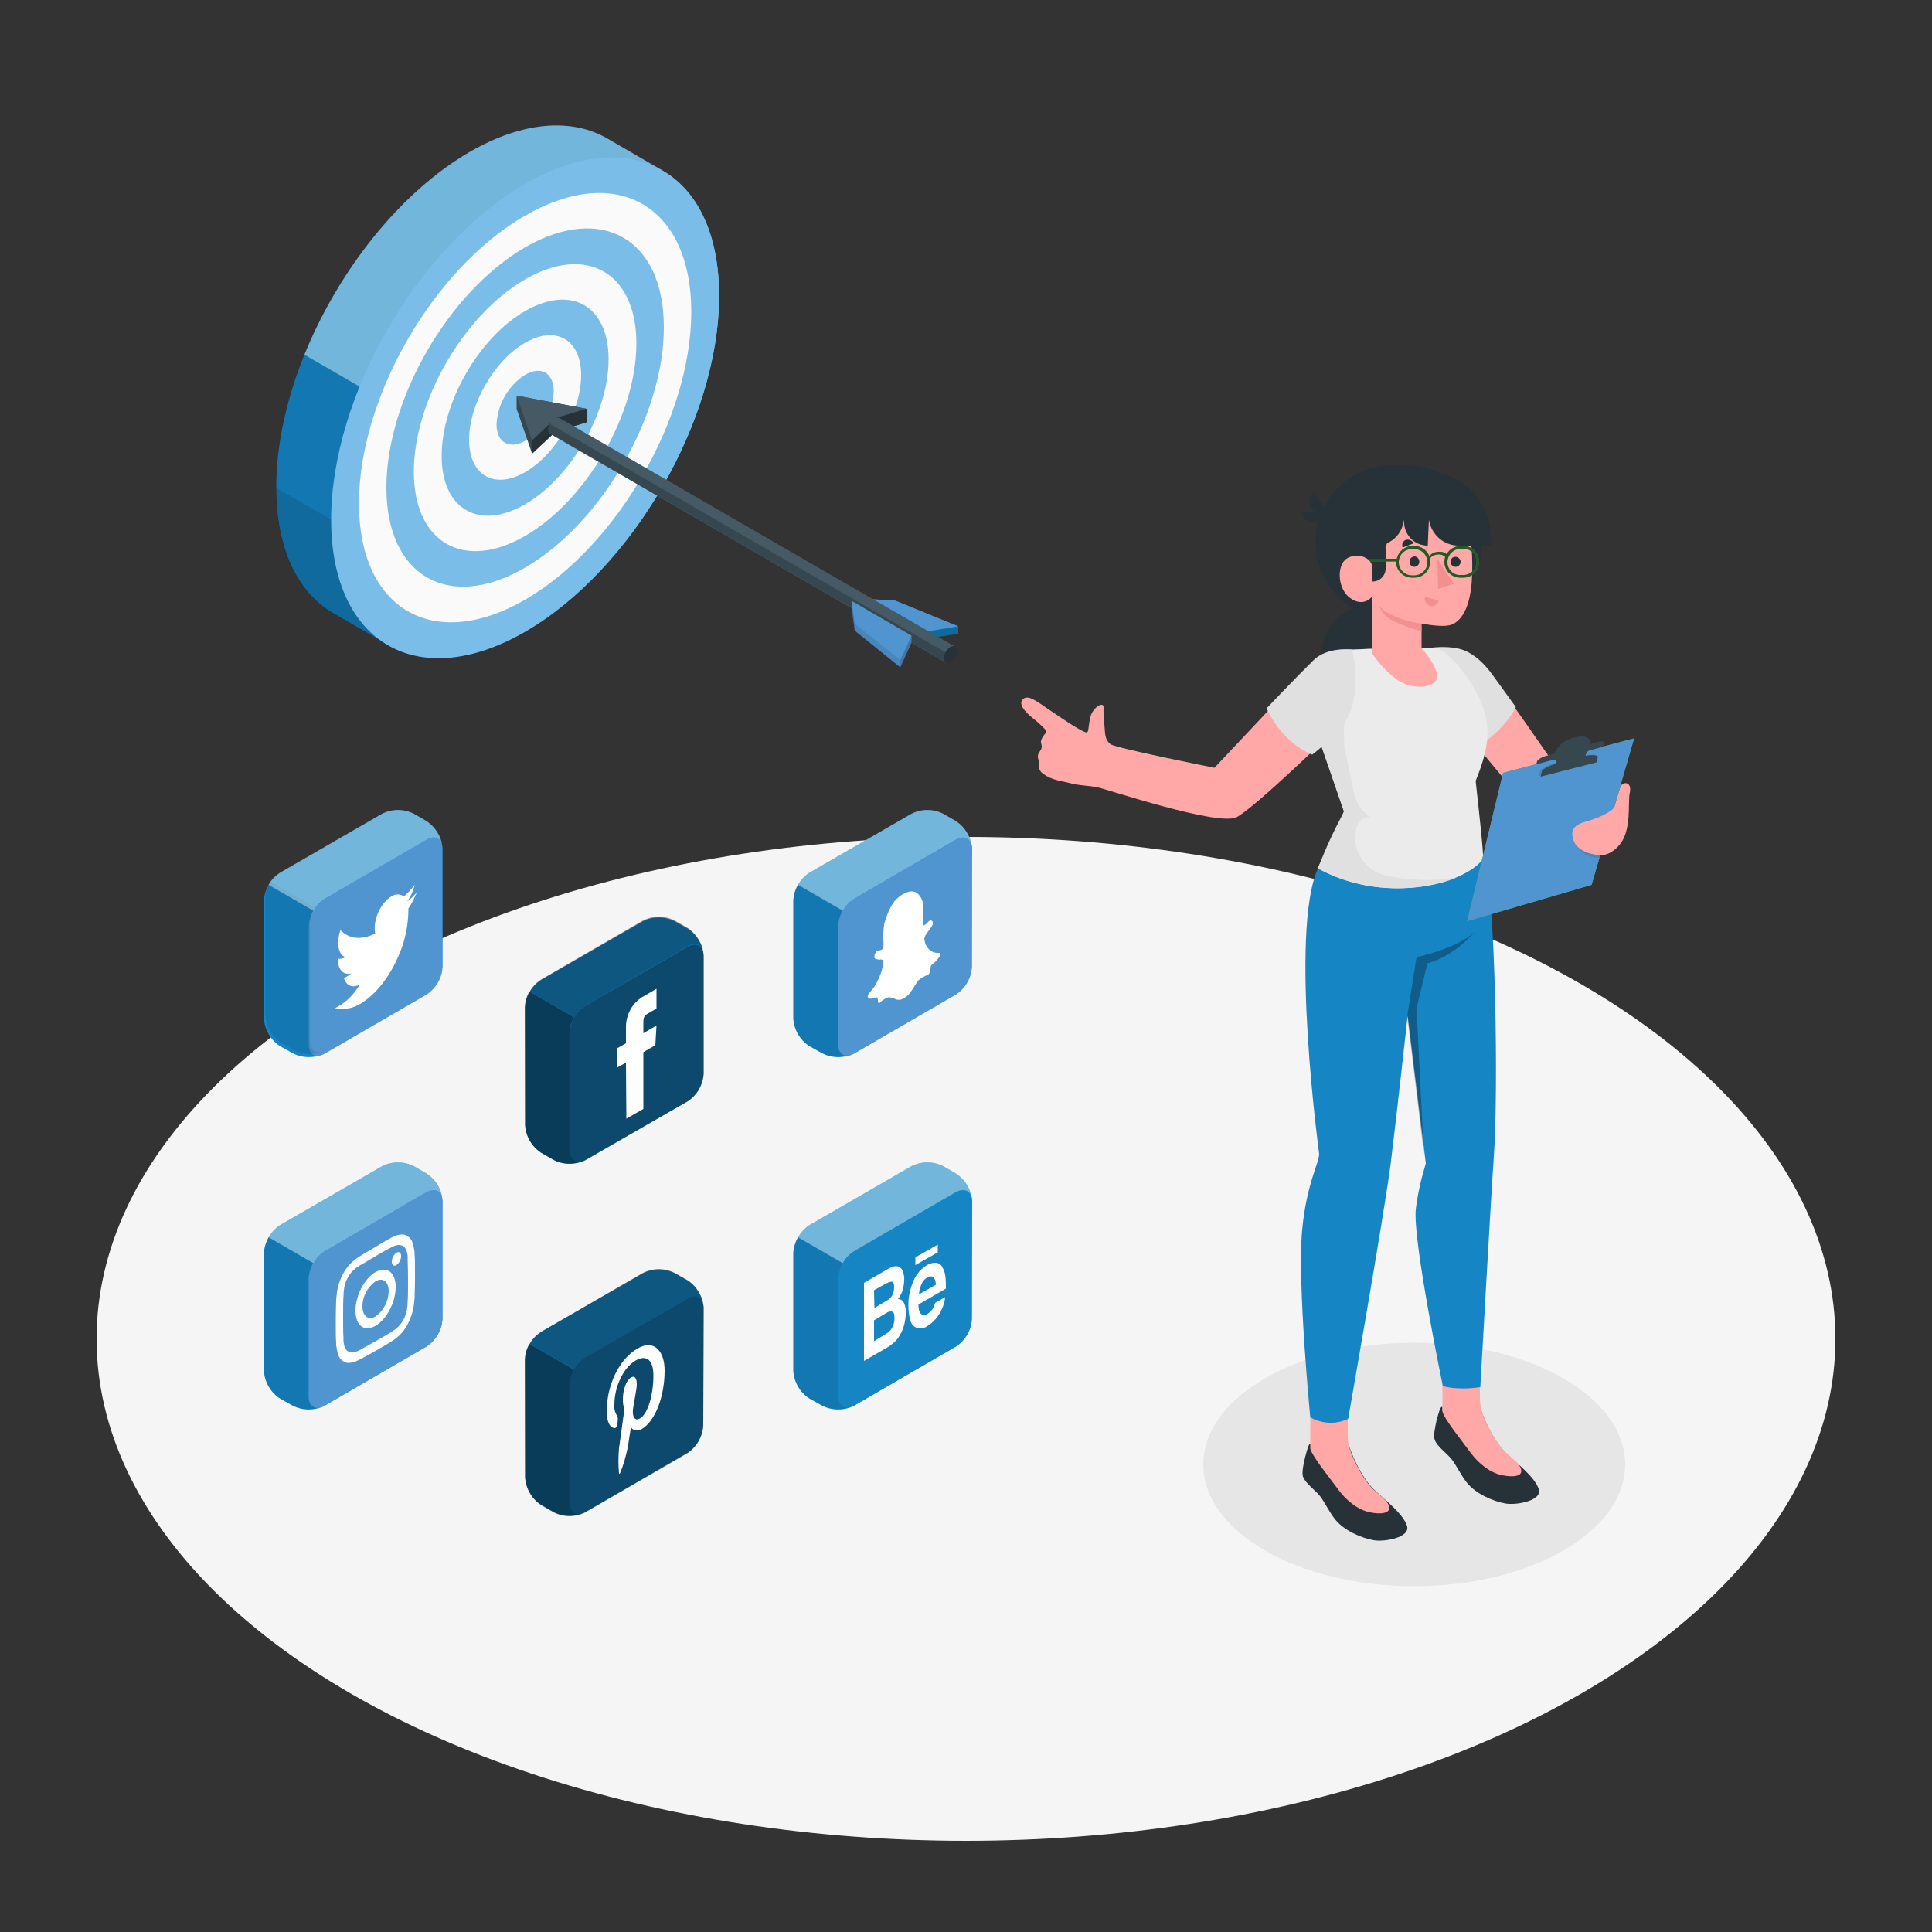 <?xml version="1.0" encoding="utf-8"?>
<!-- Generator: Adobe Illustrator 26.0.1, SVG Export Plug-In . SVG Version: 6.00 Build 0)  -->
<svg version="1.1" id="Layer_1" xmlns="http://www.w3.org/2000/svg" xmlns:xlink="http://www.w3.org/1999/xlink" x="0px" y="0px"
	 viewBox="0 0 500 500" style="enable-background:new 0 0 500 500;" xml:space="preserve">
<rect x="0" y="0" width="500" height="500" fill="#333333" stroke="none"/>
<style type="text/css">
	.st0{fill:#F5F5F5;}
	.st1{fill:#E6E6E6;}
	.st2{fill:#1585C4;}
	.st3{opacity:0.2;enable-background:new    ;}
	.st4{opacity:0.1;enable-background:new    ;}
	.st5{opacity:0.4;fill:#FFFFFF;enable-background:new    ;}
	.st6{fill:#7ABDE8;}
	.st7{fill:#FAFAFA;}
	.st8{fill:#5095D0;}
	.st9{fill:#37474F;}
	.st10{fill:#455A64;}
	.st11{fill:#263238;}
	.st12{fill:#FFFFFF;}
	.st13{fill-rule:evenodd;clip-rule:evenodd;fill:#FFFFFF;}
	.st14{opacity:0.55;enable-background:new    ;}
	.st15{opacity:0.45;enable-background:new    ;}
	.st16{opacity:0.35;enable-background:new    ;}
	.st17{fill:#FFA8A7;}
	.st18{fill:#E0E0E0;}
	.st19{opacity:0.3;enable-background:new    ;}
	.st20{fill:#EBEBEB;}
	.st21{fill:#F28F8F;}
	.st22{fill:#45B34A;}
	.st23{opacity:0.1;}
	.st24{opacity:0.5;enable-background:new    ;}
</style>
<g id="freepik--Floor--inject-4">
	<ellipse id="freepik--floor--inject-4" class="st0" cx="250" cy="346.5" rx="225" ry="129.9"/>
</g>
<g id="freepik--Shadow--inject-4">
	<ellipse id="freepik--shadow--inject-4" class="st1" cx="366" cy="379" rx="54.6" ry="31.5"/>
</g>
<g id="freepik--Target--inject-4">
	<path class="st2" d="M157.1,35.8c-9.1-5.2-21.6-4.5-35.5,3.5c-27.7,16-50.2,54.9-50.1,86.9c0,16.1,5.7,27.3,14.8,32.5
		c2.4,1.4,11.8,6.8,14.2,8.2c9.1,5.2,21.6,4.5,35.5-3.5c27.7-16,50.1-54.9,50.1-86.9c0-16-5.6-27.2-14.7-32.4"/>
	<path class="st3" d="M71.4,126.2L71.4,126.2c0,16.1,5.7,27.3,14.8,32.5c2.4,1.4,11.8,6.8,14.2,8.2c9.1,5.2,21.6,4.5,35.4-3.5
		L71.4,126.2z"/>
	<path class="st4" d="M78.7,91.8c-4.6,11.5-7.3,23.3-7.3,34.4l64.5,37.2l0,0c9.6-5.5,18.5-13.8,26.1-23.5L78.7,91.8z"/>
	<path class="st5" d="M162,139.9c14.4-18.5,24.1-42.4,24.1-63.4c0-16-5.6-27.2-14.7-32.4l-14.3-8.3c-9.1-5.2-21.6-4.5-35.5,3.5
		c-18.1,10.5-34,30.8-42.8,52.5L162,139.9z"/>
	<path class="st6" d="M135.9,47.6c-27.7,16-50.2,54.9-50.2,86.9s22.5,45,50.2,29s50.2-54.9,50.2-86.9S163.6,31.6,135.9,47.6z"/>
	<path class="st7" d="M135.9,55.8c-23.8,13.7-43,47.1-43,74.5s19.3,38.6,43,24.9s43-47.1,43-74.5S159.7,42.1,135.9,55.8z"/>
	<path class="st6" d="M135.9,64c-19.8,11.5-35.9,39.3-35.9,62.2s16.1,32.2,35.9,20.7s35.9-39.3,35.9-62.2S155.7,52.6,135.9,64z"/>
	<path class="st7" d="M135.9,72.3c-15.9,9.2-28.8,31.5-28.8,49.8s12.9,25.8,28.8,16.6s28.8-31.5,28.8-49.8S151.8,63.1,135.9,72.3z"
		/>
	<path class="st6" d="M135.9,80.5c-12,6.9-21.6,23.7-21.6,37.5s9.7,19.4,21.6,12.5s21.6-23.7,21.6-37.5S147.9,73.6,135.9,80.5z"/>
	<path class="st7" d="M135.9,88.7c-8,4.6-14.5,15.9-14.5,25.1s6.5,13,14.5,8.4s14.5-15.9,14.5-25.1S143.9,84.1,135.9,88.7z"/>
	<path class="st6" d="M135.9,97c-4.4,2.8-7.1,7.6-7.4,12.8c0,4.7,3.3,6.6,7.4,4.3c4.4-2.8,7.1-7.6,7.4-12.8
		C143.3,96.5,140,94.6,135.9,97z"/>
	<polygon class="st2" points="248,162.1 231.6,155.4 221.5,154.9 221.5,156.7 237,165.7 248,164 	"/>
	<polygon class="st8" points="221.5,154.9 231.6,155.4 248,162.1 237,163.9 	"/>
	<polygon class="st3" points="237,165.7 237,163.9 248,162.1 248,164 	"/>
	<polygon class="st4" points="237,163.9 221.5,154.9 221.5,156.7 237,165.7 	"/>
	<polygon class="st9" points="151.8,105.8 133.7,102.4 133.7,105.8 137.7,117.4 143.8,111.7 143.8,111.7 151.8,109.3 	"/>
	<polygon class="st10" points="133.7,102.4 137.7,114 143.8,108.2 143.8,108.2 151.8,105.8 	"/>
	<polygon class="st11" points="137.7,114 137.7,117.4 143.8,111.7 143.8,108.2 	"/>
	<polygon class="st11" points="143.8,108.2 151.8,105.8 151.8,109.3 143.8,111.7 	"/>
	<path class="st10" d="M144.8,108.2c-0.4-0.2-0.9-0.2-1.2,0.1c-1,0.7-1.6,1.7-1.7,2.9c0,0.4,0.1,0.9,0.5,1.1l0,0l102.4,59.2l2.3-4.2
		L144.8,108.2z"/>
	<path class="st9" d="M142.3,109.7c-0.2,0.4-0.4,0.9-0.4,1.4c0,0.4,0.1,0.9,0.5,1.1l0,0l102.4,59.2l1.1-1.9L142.3,109.7z"/>
	<path class="st11" d="M246,167.4c-1,0.6-1.6,1.7-1.7,2.9c0,1.1,0.8,1.5,1.7,1c1-0.7,1.6-1.7,1.7-2.9
		C247.6,167.3,246.9,166.9,246,167.4z"/>
	<polygon class="st8" points="235.9,166.3 235.9,166.3 235.9,164.5 220.4,155.5 220.4,157.4 221.2,163.2 233,172.7 235.9,166.3 	"/>
	<polygon class="st3" points="220.4,155.5 221.2,161.4 221.2,163.2 220.4,157.4 	"/>
	<polygon class="st3" points="235.9,164.5 233,170.8 233,172.7 235.9,166.3 	"/>
	<polygon class="st4" points="221.2,161.4 233,170.8 233,172.7 221.2,163.2 	"/>
</g>
<g id="freepik--social-icons--inject-4">
	<path class="st2" d="M72.4,225.9l26.5-15.3c2.6-1.3,5.6-1.3,8.2,0l3.3,1.9c2.4,1.6,4,4.2,4.1,7.1v30.5c-0.2,2.9-1.7,5.5-4.1,7.1
		L84,272.6c-2.6,1.3-5.6,1.3-8.2,0l-3.4-1.9c-2.4-1.6-3.9-4.2-4.1-7.1V233C68.5,230.1,70,227.5,72.4,225.9z"/>
	<path class="st8" d="M114.5,219.7c0-2.6-1.8-3.7-4.1-2.4L84,232.6c-2.4,1.6-4,4.2-4.1,7.1v30.6c0,2.6,1.8,3.7,4.1,2.4l26.4-15.3
		c2.4-1.6,4-4.2,4.1-7.1L114.5,219.7z"/>
	<path class="st4" d="M68.7,262.8c0.1,2.9,1.7,5.5,4.1,7.1l3.3,1.9c2.3,1.2,5.1,1.3,7.5,0.3c-1.9,0.7-3.4-0.4-3.4-2.7v-30.5
		c0.1-1.4,0.5-2.8,1.2-4.1l-11.5-6.7c-0.7,1.2-1.1,2.6-1.2,4V262.8z"/>
	<path class="st5" d="M114.5,219c-0.3-2.1-2-2.9-4.1-1.7L84,232.6c-1.2,0.8-2.2,1.8-2.9,3.1L69.5,229c0.7-1.3,1.7-2.3,2.9-3.1
		l26.5-15.3c2.6-1.3,5.6-1.3,8.2,0l3.3,1.9C112.6,214,114.1,216.4,114.5,219z"/>
	<path class="st12" d="M103,247.7c1.8-3.9,2.7-8.2,2.7-12.6c0.9-1.3,1.6-2.8,2.2-4.2c-0.7,0.9-1.6,1.7-2.5,2.4
		c0.9-1.3,1.6-2.8,1.9-4.3c-0.8,1.1-1.7,2.1-2.8,3c-0.9-0.7-2.2-0.7-3.2,0c-2.8,1.6-4.9,6.3-4.2,9.6c-3.6,1.8-6.8,1.4-9-0.9
		c-1.1,3.3-0.6,6.4,1.3,7c-0.6,0.4-1.3,0.5-2,0.4c0,2.7,1.4,4.4,3.5,3.8c-0.5,0.5-1.2,0.9-1.9,1.2c0.6,2,2.2,2.7,4.1,1.7
		c-1.5,2.6-3.7,4.8-6.4,6.1c2.3,0.5,4.7,0.1,6.7-1.2C97.6,257.1,100.9,252.5,103,247.7"/>
	<path class="st2" d="M209.4,225.9l26.5-15.3c2.6-1.3,5.6-1.3,8.2,0l3.3,1.9c2.4,1.6,4,4.2,4.1,7.1v30.5c-0.2,2.9-1.7,5.5-4.1,7.1
		L221,272.6c-2.6,1.3-5.6,1.3-8.2,0l-3.4-1.9c-2.4-1.6-3.9-4.2-4.1-7.1V233C205.5,230.1,207,227.5,209.4,225.9z"/>
	<path class="st8" d="M251.6,219.7c0-2.6-1.8-3.7-4.1-2.4L221,232.6c-2.4,1.6-4,4.2-4.1,7.1v30.6c0,2.6,1.8,3.7,4.1,2.4l26.4-15.3
		c2.4-1.6,4-4.2,4.1-7.1L251.6,219.7z"/>
	<path class="st5" d="M251.5,219c-0.3-2.1-2-2.9-4.1-1.7L221,232.6c-1.2,0.8-2.2,1.8-2.9,3.1l-11.6-6.7c0.7-1.3,1.7-2.3,2.9-3.1
		l26.5-15.3c2.6-1.3,5.6-1.3,8.2,0l3.3,1.9C249.7,214,251.1,216.4,251.5,219z"/>
	<path class="st4" d="M205.3,263.6c0.2,2.9,1.7,5.5,4.1,7.1l3.4,1.9c2.3,1.2,5.1,1.3,7.5,0.3c-1.9,0.7-3.4-0.4-3.4-2.7v-30.5
		c0.1-1.4,0.5-2.8,1.2-4.1l-11.6-6.7c-0.7,1.2-1.1,2.6-1.2,4V263.6z"/>
	<path class="st13" d="M243.2,246.6L243.2,246.6L243.2,246.6L243.2,246.6c-0.2,0-0.4,0-0.6,0l0,0c-1,0-1.9-0.5-2.5-1.3
		c-0.4-0.5-0.7-1.1-0.8-1.8l0,0c-0.1-0.3-0.1-0.7,0-1l0,0c0.2-0.5,0.5-0.9,0.8-1.3l0,0c0.4-0.5,0.8-1,1.1-1.6l0,0
		c0.1-0.1,0.1-0.3,0.2-0.4V239c0-0.1,0-0.3,0-0.4l0,0c-0.1-0.2-0.2-0.3-0.4-0.4l0,0c-0.2-0.1-0.5,0.1-0.7,0.3l0,0
		c-0.2,0.2-0.4,0.4-0.6,0.6l0,0c-0.2,0.2-0.4,0.3-0.7,0.4c0-0.1,0-0.2,0-0.2l0,0c0-0.6,0-1.3,0-2l0,0c0-1.1,0-2.1-0.1-3.1l0,0
		c-0.1-1.4-0.8-2.6-1.9-3.3c-0.8-0.3-1.6-0.3-2.4,0.1l0,0c-0.3,0.1-0.6,0.3-0.9,0.4c-1.4,0.8-2.5,2-3.2,3.4
		c-0.7,1.3-1.2,2.7-1.6,4.1l0,0c-0.3,1.3-0.3,2.7-0.3,4l0,0c0,0.9,0.1,1.7,0,2.5c0,0,0,0,0,0.1c-0.2,0.2-0.5,0.3-0.8,0.4l0,0
		c-0.2,0.1-0.4,0.1-0.6,0.1l0,0c-0.3,0.1-0.5,0.3-0.6,0.6l0,0l0,0c-0.2,0.3-0.3,0.6-0.3,1v0.1l0,0c0,0.2,0.1,0.3,0.2,0.4
		c0.1,0.1,0.2,0.1,0.2,0.1l0,0c0.4,0.1,0.9,0.2,1.3,0.1l0,0c0.3,0,0.5,0.2,0.6,0.5c0,0.6,0,1.1-0.2,1.6l0,0c-0.4,1.6-1,3.1-1.9,4.6
		c-0.4,0.7-0.9,1.3-1.4,1.8l0,0c-0.2,0.2-0.4,0.5-0.5,0.8c0,0,0,0.1,0,0.1c-0.1,0.2,0,0.4,0.1,0.6c0.1,0.1,0.1,0.1,0.2,0.1l0,0
		c0.4,0.1,0.9,0.1,1.3-0.1l0,0c0.3-0.1,0.5-0.1,0.8-0.2c0,0,0,0.1,0.1,0.3s0.1,0.7,0.2,1.1c0,0.1,0.1,0.2,0.2,0.1
		c0.1,0,0.2-0.1,0.3-0.2l0,0c0.6-0.6,1.3-1,2.1-1.3l0,0c0.7,0,1.4,0.2,1.9,0.5l0,0c0.5,0.2,1.1,0.2,1.6,0l0,0
		c0.5-0.2,0.9-0.5,1.3-0.8l0,0c0.4-0.3,0.7-0.7,1-1.1l0,0c0.7-1,1.3-2.1,2-3l0,0c0.2-0.2,0.5-0.4,0.8-0.6l0,0
		c0.5-0.3,1.1-0.6,1.7-0.9h0.1c0.1-0.1,0.1-0.2,0.2-0.3c0-0.1,0.1-0.1,0.1-0.2c0-0.1,0-0.1,0-0.1c0,0,0-0.1,0-0.1
		c0.1-0.5,0.2-1,0.3-1.5c0.1-0.2,0.2-0.3,0.4-0.4l0,0c0.5-0.4,0.9-0.9,1.4-1.4l0,0c0.2-0.3,0.4-0.6,0.6-0.9l0,0
		c0.1-0.4,0.1-0.7-0.1-0.8L243.2,246.6z"/>
	<path class="st2" d="M209.4,317.1l26.5-15.3c2.6-1.3,5.6-1.3,8.2,0l3.3,1.9c2.4,1.6,4,4.2,4.1,7.1v30.5c-0.2,2.9-1.7,5.5-4.1,7.1
		L221,363.8c-2.6,1.3-5.6,1.3-8.2,0l-3.4-1.9c-2.4-1.6-3.9-4.2-4.1-7.1v-30.6C205.5,321.4,207,318.7,209.4,317.1z"/>
	<path class="st2" d="M251.6,310.9c0-2.6-1.8-3.7-4.1-2.4L221,323.8c-2.4,1.6-4,4.2-4.1,7.1v30.5c0,2.6,1.8,3.7,4.1,2.4l26.4-15.3
		c2.4-1.6,4-4.2,4.1-7.1L251.6,310.9z"/>
	<path class="st12" d="M231.4,347.4c0.6-0.5,1.1-1.2,1.5-1.9c1-1.7,1.5-3.7,1.5-5.7c0.1-0.9-0.1-1.8-0.5-2.7
		c-0.3-0.6-0.9-0.9-1.5-0.9c0.4-0.5,0.7-1.1,1-1.7c0.4-1.1,0.6-2.2,0.6-3.3c0.1-1-0.2-1.9-0.6-2.7c-0.7-1-1.8-1.1-3.4-0.2l-6.4,3.7
		v20.2l5.9-3.4C230.2,348.4,230.8,347.9,231.4,347.4z M226.2,333.9l2.9-1.6c0.5-0.3,1-0.5,1.6-0.6c0.5,0,0.7,0.5,0.7,1.5
		c0,0.7-0.2,1.5-0.5,2.1c-0.4,0.5-0.8,1-1.4,1.3l-3.2,1.9L226.2,333.9z M226.2,347.1v-5.4l3.2-1.9c0.4-0.3,0.8-0.4,1.3-0.4
		c0.6,0.1,0.8,0.6,0.8,1.7c0,1.1-0.3,2.1-0.9,3c-0.4,0.5-0.8,0.8-1.3,1.1L226.2,347.1z"/>
	<path class="st12" d="M236.6,343.3c1.1,0.7,2.4,0.6,3.4-0.1c1.6-1,2.9-2.5,3.7-4.3c0.5-1,0.8-2.1,0.9-3.2l-2.6,1.5
		c-0.1,0.5-0.3,0.9-0.5,1.3c-0.3,0.6-0.8,1.1-1.4,1.5c-0.4,0.3-0.9,0.4-1.4,0.2c-0.7-0.2-1-1.1-1-2.6l7.1-4.1c0-1,0-1.9-0.1-2.9
		c-0.1-0.9-0.3-1.8-0.8-2.6c-0.3-0.7-0.9-1.1-1.7-1.2c-0.8,0-1.6,0.2-2.3,0.6c-1.6,1-2.8,2.4-3.5,4.1c-0.9,2.1-1.4,4.4-1.3,6.7
		C235.2,341,235.7,342.7,236.6,343.3z M238.5,332.3c0.3-0.7,0.8-1.3,1.5-1.7c0.4-0.3,1-0.4,1.5-0.1c0.5,0.5,0.7,1.3,0.7,2l-4.4,2.5
		C237.9,334.1,238.1,333.2,238.5,332.3z"/>
	<polygon class="st12" points="242.7,322.1 236.9,325.4 236.9,327.4 242.7,324.1 	"/>
	<path class="st5" d="M251.5,310.2c-0.3-2.1-2-2.8-4.1-1.7L221,323.8c-1.2,0.8-2.2,1.8-2.9,3.1l-11.6-6.7c0.7-1.3,1.7-2.3,2.9-3.1
		l26.5-15.3c2.6-1.3,5.6-1.3,8.2,0l3.3,1.9C249.7,305.2,251.1,307.6,251.5,310.2z"/>
	<path class="st4" d="M205.3,354.8c0.2,2.9,1.7,5.5,4.1,7.1l3.4,1.9c2.3,1.2,5.1,1.3,7.5,0.3c-1.9,0.7-3.4-0.4-3.4-2.7v-30.5
		c0.1-1.4,0.5-2.8,1.2-4l-11.6-6.7c-0.7,1.2-1.1,2.6-1.2,4V354.8z"/>
	<path class="st2" d="M182.1,338.5c-0.2-2.9-1.7-5.5-4.1-7.1l-3.4-1.9c-2.6-1.3-5.6-1.3-8.2,0L140,344.7c-2.4,1.6-4,4.2-4.1,7.1
		v30.5c0.2,2.9,1.7,5.5,4.1,7.1l3.3,1.9c2.6,1.3,5.6,1.3,8.2,0l26.4-15.3c2.4-1.6,3.9-4.2,4.1-7.1L182.1,338.5z"/>
	<path class="st14" d="M135.9,382.4c0.2,2.9,1.7,5.5,4.1,7.1l3.3,1.9c2.3,1.2,5.1,1.3,7.5,0.3c-1.9,0.7-3.4-0.4-3.4-2.7v-30.5
		c0.1-1.4,0.5-2.8,1.2-4l-11.6-6.7c-0.7,1.2-1.1,2.6-1.2,4L135.9,382.4z"/>
	<path class="st15" d="M182.1,338.5c0-2.6-1.8-3.7-4.1-2.4l-26.5,15.3c-2.4,1.6-3.9,4.2-4.1,7.1V389c0,2.7,1.8,3.7,4.1,2.4
		l26.4-15.3c2.4-1.6,3.9-4.2,4.1-7.1L182.1,338.5z"/>
	<path class="st16" d="M182.1,337.8c-0.3-2.1-2-2.8-4.1-1.7l-26.4,15.3c-1.2,0.8-2.2,1.8-2.9,3.1l-11.6-6.7c0.7-1.3,1.7-2.3,2.9-3.1
		l26.4-15.3c2.6-1.3,5.6-1.3,8.2,0l3.3,1.9C180.2,332.8,181.7,335.2,182.1,337.8z"/>
	<path class="st12" d="M159.1,369.6c0.2,0,0.5-0.3,0.6-0.8c0.1-0.3,0.2-1.2,0.2-1.5s0-0.6-0.2-0.9c-0.6-0.9-0.8-1.9-0.7-2.9
		c0-4.3,2.1-9.4,5.5-11.4c3-1.7,4.6,0.1,4.6,3.9c0,4.9-1.4,9.9-3.5,11.1c-1.2,0.7-2-0.3-1.8-2.3c0.3-2.4,1-5.1,1-6.6
		c0-1.4-0.5-2.3-1.5-1.7c-1.2,0.7-2.1,3.1-2.1,5.7c0,0.9,0.1,1.7,0.4,2.5c0,0-1.2,8.6-1.4,10.1c-0.2,2.2-0.2,4.4,0,6.5
		c0,0.2,0.2,0.1,0.3-0.1c0.9-2.2,1.5-4.4,2-6.8c0.1-0.8,0.8-5.1,0.8-5.1c0.4,0.9,1.5,1.2,2.7,0.6c3.6-2.1,6-8.5,6-15.2
		c0-5.1-2.8-8.2-7-5.7c-5.3,3-7.9,10.4-7.9,15.3C156.8,367.3,157.6,369.5,159.1,369.6z"/>
	<path class="st2" d="M72.4,317.1l26.5-15.3c2.6-1.3,5.6-1.3,8.2,0l3.3,1.9c2.4,1.6,4,4.2,4.1,7.1v30.5c-0.2,2.9-1.7,5.5-4.1,7.1
		L84,363.8c-2.6,1.3-5.6,1.3-8.2,0l-3.4-1.9c-2.4-1.6-3.9-4.2-4.1-7.1v-30.6C68.5,321.4,70,318.7,72.4,317.1z"/>
	<path class="st4" d="M68.3,354.8c0.2,2.9,1.7,5.5,4.1,7.1l3.3,1.9c2.3,1.2,5.1,1.3,7.5,0.3c-1.9,0.7-3.4-0.4-3.4-2.7v-30.5
		c0.1-1.4,0.5-2.8,1.2-4l-11.5-6.7c-0.7,1.2-1.1,2.6-1.2,4V354.8z"/>
	<path class="st8" d="M114.5,310.9c0-2.6-1.8-3.7-4.1-2.4L84,323.8c-2.4,1.6-4,4.2-4.1,7.1v30.5c0,2.6,1.8,3.7,4.1,2.4l26.4-15.3
		c2.4-1.6,4-4.2,4.1-7.1L114.5,310.9z"/>
	<path class="st5" d="M114.5,310.2c-0.3-2.1-2-2.8-4.1-1.7L84,323.8c-1.2,0.8-2.2,1.8-2.9,3.1l-11.6-6.7c0.7-1.3,1.7-2.3,2.9-3.1
		l26.5-15.3c2.6-1.3,5.6-1.3,8.2,0l3.3,1.9C112.6,305.2,114.1,307.6,114.5,310.2z"/>
	<path class="st12" d="M97.2,325.1c2.7-1.6,3-1.7,4.1-2.3c0.6-0.3,1.2-0.6,1.9-0.6c0.4,0,0.8,0.1,1.2,0.3c0.4,0.3,0.6,0.7,0.8,1.1
		c0.2,0.7,0.4,1.5,0.3,2.3c0,1.4,0.1,1.8,0.1,5.4s0,4-0.1,5.5c0,0.9-0.1,1.8-0.3,2.7c-0.2,0.7-0.4,1.4-0.8,2
		c-0.3,0.6-0.7,1.2-1.2,1.7c-0.6,0.6-1.2,1.1-1.9,1.5c-1.1,0.7-1.4,0.9-4.1,2.4s-3,1.7-4.1,2.3c-0.6,0.3-1.2,0.6-1.9,0.6
		c-0.4,0-0.8-0.1-1.2-0.3c-0.4-0.3-0.6-0.7-0.8-1.1c-0.2-0.7-0.4-1.5-0.3-2.3c-0.1-1.4-0.1-1.8-0.1-5.4s0-4,0.1-5.5
		c0-0.9,0.1-1.8,0.3-2.7c0.2-0.7,0.4-1.4,0.8-2c0.3-0.6,0.7-1.2,1.2-1.7c0.6-0.6,1.2-1.1,1.9-1.5C94.2,326.9,94.5,326.7,97.2,325.1
		 M97.2,322.7c-2.8,1.6-3.1,1.8-4.2,2.5c-1.8,1.1-3.3,2.7-4.3,4.6c-0.5,1-0.9,2-1.2,3.1c-0.3,1.2-0.4,2.4-0.5,3.5
		c0,1.5-0.1,1.9-0.1,5.6s0,4.1,0.1,5.5c0,1,0.2,2,0.5,3c0.2,0.7,0.6,1.3,1.2,1.7c0.5,0.4,1.1,0.6,1.8,0.5c0.9-0.1,1.7-0.4,2.5-0.8
		c1.1-0.6,1.4-0.7,4.2-2.3s3.1-1.8,4.2-2.5c1.8-1.1,3.3-2.7,4.2-4.6c0.5-1,0.9-2,1.2-3.1c0.3-1.2,0.4-2.4,0.5-3.6
		c0-1.5,0.1-1.9,0.1-5.6s0-4.1-0.1-5.5c0-1-0.2-2-0.5-3c-0.2-0.7-0.6-1.3-1.2-1.7c-0.5-0.4-1.1-0.6-1.8-0.5
		c-0.9,0.1-1.7,0.3-2.5,0.8C100.3,320.9,99.9,321,97.2,322.7"/>
	<path class="st12" d="M97.2,329.2c-2.9,1.7-5.2,6.1-5.2,10s2.3,5.6,5.2,3.9s5.2-6.1,5.2-10S100.1,327.6,97.2,329.2 M97.2,340.7
		c-1.9,1.1-3.4-0.1-3.4-2.6c0-2.6,1.3-5,3.4-6.5c1.9-1.1,3.4,0.1,3.4,2.6C100.5,336.8,99.3,339.2,97.2,340.7"/>
	<path class="st12" d="M103.8,325.1c0,0.9-0.5,1.8-1.2,2.3c-0.7,0.4-1.2,0-1.2-0.9c0-0.9,0.5-1.8,1.2-2.3
		C103.3,323.8,103.8,324.2,103.8,325.1"/>
	<path class="st2" d="M182.1,247.4c-0.2-2.9-1.7-5.5-4.1-7.1l-3.4-1.9c-2.6-1.3-5.6-1.3-8.2,0L140,253.6c-2.4,1.6-4,4.2-4.1,7.1
		v30.5c0.2,2.9,1.7,5.5,4.1,7.1l3.3,1.9c2.6,1.3,5.6,1.3,8.2,0L178,285c2.4-1.6,3.9-4.2,4.1-7.1L182.1,247.4z"/>
	<path class="st14" d="M135.9,291.2c0.2,2.9,1.7,5.5,4.1,7.1l3.3,1.9c2.3,1.2,5.1,1.3,7.5,0.3c-1.9,0.7-3.4-0.4-3.4-2.7v-30.5
		c0-1.4,0.5-2.8,1.2-4l-11.6-6.7c-0.7,1.2-1.1,2.6-1.2,4L135.9,291.2z"/>
	<path class="st15" d="M182.1,247.4c0-2.6-1.8-3.7-4.1-2.4l-26.5,15.3c-2.4,1.6-3.9,4.2-4.1,7.1v30.5c0,2.6,1.8,3.7,4.1,2.4L178,285
		c2.4-1.6,3.9-4.2,4.1-7.1L182.1,247.4z"/>
	<path class="st12" d="M162.1,289.5l4.4-2.5v-14.7l3.1-1.8l0.3-5.1l-3.4,2v-2.8c0-1.2,0.2-1.7,1-2.2l2.4-1.4v-5.1l-3.1,1.8
		c-3.1,1.6-4.9,4.9-4.8,8.4v3.9l-2.3,1.3v5l2.3-1.3L162.1,289.5z"/>
	<path class="st16" d="M182.1,246.6c-0.3-2.1-2-2.9-4.1-1.7l-26.4,15.3c-1.2,0.8-2.2,1.8-2.9,3.1l-11.6-6.7c0.7-1.3,1.7-2.3,2.9-3.1
		l26.4-15.3c2.6-1.3,5.6-1.3,8.2,0l3.3,1.9C180.2,241.7,181.7,244,182.1,246.6z"/>
</g>
<g id="freepik--Character--inject-4">
	<path class="st17" d="M371.6,167.6c6.4,0.3,9.4,1.3,12.8,5.2s20,28.1,20,28.1s-3,8.3-9.4,7.6l-12.7-15.3L371.6,167.6z"/>
	<path class="st18" d="M370.7,167.6c0,0,4.6-0.6,7.9,0.6s5.8,3.9,7.7,6.5s6,8.3,6,8.3s-3,6.4-11.4,11.2L370.7,167.6z"/>
	<g id="freepik--character--inject-4">
		<path class="st11" d="M363.1,160.6h-2.2c-11.3,0-20.4-9.1-20.4-20.4l0,0c0-10.9,8.8-19.8,19.8-19.8h3.5c10.9,0,19.8,8.8,19.8,19.8
			l0,0C383.5,151.5,374.4,160.6,363.1,160.6z"/>
		<path class="st11" d="M341.9,182.9L341.9,182.9c7.3,0,13.2-5.9,13.2-13.2v-13.2l0,0c-7.3,0-13.2,5.9-13.2,13.2V182.9z"/>
		<path class="st11" d="M348.9,375v-1.4c0.5,1.6,3.1,8.6,6.9,12.1c3,2.8,7.2,6,8.3,9.1s-5.8,4.3-8.6,3.8c-3.3-0.6-7.6-2.5-9.9-5.3
			c-1.6-2-2.7-4.4-3.9-6s-3.9-3.4-4.5-5.2c-0.3-1,0.1-3.2,0.6-5.1s0.9-3.6,1.5-3.4c0,0.2,0,1,0,1c1.4,1.1,3.1,1.7,4.8,1.6
			C345.4,376.4,348.9,376.1,348.9,375z"/>
		<path class="st17" d="M358.5,388.2c-0.9-0.9-1.9-1.7-2.8-2.5c-2.7-2.4-4.7-6.6-5.9-9.4c-0.7-1.6-1-3.3-1-5.1v-5.5h-9.7v9l0,0v0.2
			h0c0.5,2,4.9,7.4,7.4,10.8c1.7,2.3,4.9,5.3,8.7,5.8C359,392.1,360.9,390.9,358.5,388.2z"/>
		<path class="st11" d="M383,365.5v-1.4c0.5,1.6,3.1,8.6,6.9,12.1c3,2.8,7.2,6,8.3,9.1s-5.8,4.3-8.6,3.8c-3.3-0.6-7.6-2.5-9.9-5.3
			c-1.6-2-2.7-4.4-3.9-6s-3.9-3.4-4.5-5.2c-0.4-1,0.1-3.2,0.5-5.1c0.5-1.7,0.9-3.6,1.5-3.4v1c1.4,1.1,3.1,1.7,4.8,1.6
			C379.6,366.8,383,366.5,383,365.5z"/>
		<path class="st17" d="M392.7,378.6c-0.9-0.9-1.9-1.7-2.8-2.5c-2.7-2.5-4.7-6.6-5.9-9.4c-0.7-1.6-1-3.3-1-5.1v-5.5h-9.7v9l0,0v0.2
			h0c0.5,2,4.9,7.4,7.4,10.8c1.7,2.3,4.9,5.3,8.7,5.8C393.2,382.5,395,381.4,392.7,378.6z"/>
		<path class="st2" d="M341.1,224.7c-7.5,16.4,0.3,74,0.3,74c-0.2,2.7-3.3,7.9-4.4,19.6c-1.3,13.8,2.1,48.5,2.1,48.5
			c3,1.7,6.6,1.9,9.8,0.4c0,0,9.2-52.2,11-66c1.5-12,4.4-38.4,4.4-38.4l4.7,38.3c-1.2,3.9-2.1,7.8-2.6,11.9c-0.8,8.1,7,45.7,7,45.7
			s3.3,1.2,9.7,0.3c0,0,2.8-49.9,3.5-59.7c1.2-16.4,0.5-67.4-2.5-77L341.1,224.7z"/>
		<path class="st19" d="M364.2,262.9l2.4-15.2c0,0,10.3-2.1,15-6.5c0,0-4.9,6.1-12.2,8.1l-2.8,11.7l1.9,37.7L364.2,262.9z"/>
		<path class="st20" d="M354.3,167.9L354.3,167.9c-2.9,0.2-3.8,0.1-5.9,0.3c-4.1,0.4-5.1,6.5-6.8,10c-1.8,3.9-1.9,8.4-0.5,12.4
			l6.7,19.4c0,0-3.1,7.6-6.8,14.7c16.8,9.4,37.8,4.4,42.8-2.4c0.2-1.4-1.1-12.8-1.9-20.2c3-7.4,3.7-12.1,2.5-17
			c-2.3-9.1-10.6-17.5-13-17.5L354.3,167.9z"/>
		<path class="st11" d="M340.1,127.4l2.9,4.7c-1.2,0.8-2.9,0.5-3.7-0.7c0,0,0-0.1-0.1-0.1C338.4,130,338.8,128.3,340.1,127.4z"/>
		<path class="st11" d="M336.9,132.7l5.5-0.8c0.3,1.5-0.7,2.9-2.1,3.1c0,0-0.1,0-0.1,0C338.5,135.3,337.1,134.3,336.9,132.7z"/>
		<path class="st17" d="M376.2,129.2c2.3,1.3,5.1,7.1,4.8,19c-0.2,10.1-3.5,12.7-5.2,13.4s-4.8,0.3-7.9-0.2v6.3c0,0,4.3,4.8,4,7.6
			s-6.2,3.4-10.2,0.7c-2.6-1.9-4.8-4.2-6.6-6.9v-14.7c0,0-2.1,2.8-5.5,0.5S346,147,348,145s6.4-1.4,7.1,1.4c0,0,5.1-3.8,5.1-13.1
			C360.2,129.3,370.8,128.9,376.2,129.2z"/>
		<path class="st11" d="M367.3,145.3c0.1,0.7-0.5,1.3-1.2,1.4c0,0,0,0,0,0c-0.7,0-1.3-0.5-1.3-1.3c-0.1-0.7,0.5-1.3,1.2-1.4
			c0,0,0,0,0.1,0C366.7,144,367.3,144.6,367.3,145.3z"/>
		<path class="st21" d="M368.8,154.4l3.5,1.1c-0.3,1-1.2,1.5-2.2,1.3c0,0,0,0-0.1,0C369.1,156.4,368.5,155.4,368.8,154.4z"/>
		<path class="st11" d="M365.9,140.6l-2.9,1.1c-0.3-0.8,0-1.6,0.8-2c0,0,0,0,0.1,0C364.6,139.5,365.5,139.9,365.9,140.6z"/>
		<path class="st11" d="M378,145.4c0,0.7-0.6,1.3-1.3,1.3s-1.3-0.6-1.3-1.3c0-0.7,0.5-1.3,1.2-1.3C377.4,144.1,378,144.7,378,145.4z
			"/>
		<polygon class="st21" points="372,144.7 372.2,152.4 376.3,151.1 		"/>
		<path class="st21" d="M367.8,161.4c-3.3-0.4-10-2.4-11-5c0.4,1.3,1.2,2.5,2.4,3.4c2,1.7,8.7,3.6,8.7,3.6L367.8,161.4z"/>
		<path class="st18" d="M358.6,226.6c-5.5-1.3-8.9-6.7-7.6-12.2c0-0.1,0-0.1,0-0.2c0.1-0.2,0.1-0.4,0.2-0.5c0.5-1.4,1.9-2.4,3.4-2.3
			l0,0c-2.2-1.4-3.7-3.7-4.2-6.3c0,0-2.7-13.2-2.4-11s-1-6.1,0.7-10.8l-6.6-4.1l-1.2,0.9c-1,3.4-0.9,7.1,0.3,10.5l6.7,19.4
			c-2.6,4.7-4.9,9.7-6.8,14.7c12.4,6.9,27,6.1,35.9,2.4C370.9,228.1,364.7,227.9,358.6,226.6z"/>
		<path class="st17" d="M348.5,168.2c-4.7,0.1-7,1.4-13.3,8.2c-3.9,4.3-20.9,22.3-20.9,22.3s-25.6-5.1-26.9-6.1s-1.4-2.4-1.5-3.9
			s-0.4-4.6-0.3-5.5c0.1-1.6-1.9-0.6-2.9,1.1s-0.8,4.6-1.3,5.2s-6.9-3.8-10-5.9s-5.5-4.1-6.8-2.5c-0.9,1.1,0.3,2.8,2.6,4.7
			c1.3,1,2.4,2,3.5,3.2c0.3,0.4-0.2,0.9-0.4,1.1c-0.4,0.5-1,1.4-0.9,2.1c0.1,0.3,0.2,0.7,0.2,1.1c0,0.8-0.9,1.4-1,2.3
			c-0.1,0.6,0.3,1.2,0.4,1.8c0,0.4-0.1,0.8-0.1,1.2c0.1,0.8,0.6,1.4,1.3,1.8c2.2,1.6,4.7,1.7,7.2,2.4c2.1,0.5,4.1,0.5,6.4,0.9
			s31.3,10.2,36.2,7.8c4.5-2.2,25.9-23,25.9-23C353,179.9,348.5,168.2,348.5,168.2z"/>
		<path class="st18" d="M349.9,168.1c0,0-6.3-0.8-9.9,2.7c-4.5,4.4-12.2,12.5-12.2,12.5s3.4,8.5,11.8,12c0,0,6.8-5.2,8.9-9
			S351.7,176.1,349.9,168.1z"/>
	</g>
	<polygon class="st22" points="422.9,191.1 389,200 379.7,238.4 411.9,229 	"/>
	<polygon class="st8" points="422.9,191.1 389,200 379.7,238.4 411.9,229 	"/>
	<g class="st23">
		<path d="M407.6,218.2c1.2,2.4,3.7,3.9,6.4,3.8l0.2-0.9L407.6,218.2z"/>
	</g>
	<g class="st23">
		<path d="M412.7,197.2c0,0,0.1-0.6,0.3-1.3s-1.8-0.7-4.5-0.1l-5,1.3c-2.6,0.7-4.9,1.8-5,2.5l-0.3,1.3L412.7,197.2z"/>
	</g>
	<path class="st9" d="M415.3,192.3c0.1-0.4-0.7-0.6-1.8-0.3l-2,0.6c0,0,0.6-2.8-3.8-1.8s-5.4,4.2-5.4,4.2l-2.1,0.6
		c-1.2,0.3-2.2,1-2.4,1.4l-0.2,0.8l17.5-4.6C415.1,193.1,415.2,192.7,415.3,192.3z"/>
	<path class="st9" d="M412.9,193.7c-1.6,0.4-2.3,0.6-2.5,1.7s-0.4,2.2-0.4,2.2l-7.7,2c0,0,0.4-1.6,0.5-2.2s-0.1-1-1.4-0.7l-0.1-0.5
		l12.1-3.1L412.9,193.7z"/>
	<path class="st9" d="M413.2,197.3l0.3-1.3c0.2-0.7-1.8-0.8-4.5-0.1l-5,1.3c-2.6,0.7-4.9,1.8-5,2.5l-0.3,1.3L413.2,197.3z"/>
	<path class="st17" d="M419.4,203.4c0,0-1.3,4.3-1.6,5.4s-4.1,2.9-6.6,3.6s-5.2,1.5-4,5c1.1,3.2,5.2,3.9,7.3,3.9s5-2.1,6.1-5.3
		c1.4-4.1,0.7-8.5,1.2-10.9S420.6,202,419.4,203.4z"/>
	<path class="st11" d="M355.2,145.5v5l0,0c1.9,0,3.4-1.5,3.4-3.4c0,0,0,0,0,0v-5.6L355.2,145.5z"/>
	<path class="st11" d="M368.8,122L368.8,122c9.4,0,17,7.6,17,17v2.2h-8.3c-3.9,0-7.1-2.9-7.7-6.7l0,0l-0.3,6.7l0,0
		c-3.2,0-5.8-2.4-6.1-5.6l-0.1-1.1l0,0c-0.3,3.8-3.5,6.7-7.3,6.7h-0.7l-0.9-12L368.8,122z"/>
	<path class="st22" d="M354.7,145.3h6.6c0,0.1,0,0.1,0,0.1c0,2.3,1.9,4.1,4.1,4.1h0.6c2.3,0,4.1-1.8,4.1-4.1c0-0.3,0-0.6-0.1-0.8
		l0,0c0.5-0.7,1.3-1.1,2.2-1.1c0.7-0.1,1.3,0.2,1.8,0.6c-0.1,0.4-0.2,0.9-0.2,1.3c0,2.3,1.9,4.1,4.1,4.1h0.6
		c2.3,0.1,4.2-1.6,4.3-3.9c0.1-2.3-1.6-4.2-3.9-4.3c-0.1,0-0.3,0-0.4,0H378c-1.5,0-2.9,0.8-3.6,2.1c-0.6-0.5-1.4-0.7-2.1-0.6
		c-0.9,0-1.8,0.4-2.4,1.1c-0.6-1.5-2.1-2.6-3.8-2.6h-0.6c-1.9,0-3.6,1.4-4,3.3H354C354.3,144.8,354.5,145,354.7,145.3z M374.6,145.5
		c0-1.9,1.5-3.4,3.4-3.5c0,0,0,0,0.1,0h0.6c1.9,0,3.4,1.5,3.4,3.4c0,1.9-1.5,3.4-3.4,3.4H378C376.1,148.9,374.6,147.4,374.6,145.5z
		 M362,145.5c0-1.9,1.5-3.4,3.4-3.4h0.6c1.9,0,3.4,1.5,3.4,3.4c0,1.9-1.5,3.4-3.4,3.4h-0.6C363.5,148.9,362,147.3,362,145.5
		L362,145.5z"/>
	<path class="st24" d="M354.7,145.3h6.6c0,0.1,0,0.1,0,0.1c0,2.3,1.9,4.1,4.1,4.1h0.6c2.3,0,4.1-1.8,4.1-4.1c0-0.3,0-0.6-0.1-0.8
		l0,0c0.5-0.7,1.3-1.1,2.2-1.1c0.7-0.1,1.3,0.2,1.8,0.6c-0.1,0.4-0.2,0.9-0.2,1.3c0,2.3,1.9,4.1,4.1,4.1h0.6
		c2.3,0.1,4.2-1.6,4.3-3.9c0.1-2.3-1.6-4.2-3.9-4.3c-0.1,0-0.3,0-0.4,0H378c-1.5,0-2.9,0.8-3.6,2.1c-0.6-0.5-1.4-0.7-2.1-0.6
		c-0.9,0-1.8,0.4-2.4,1.1c-0.6-1.5-2.1-2.6-3.8-2.6h-0.6c-1.9,0-3.6,1.4-4,3.3H354C354.3,144.8,354.5,145,354.7,145.3z M374.6,145.5
		c0-1.9,1.5-3.4,3.4-3.5c0,0,0,0,0.1,0h0.6c1.9,0,3.4,1.5,3.4,3.4c0,1.9-1.5,3.4-3.4,3.4H378C376.1,148.9,374.6,147.4,374.6,145.5z
		 M362,145.5c0-1.9,1.5-3.4,3.4-3.4h0.6c1.9,0,3.4,1.5,3.4,3.4c0,1.9-1.5,3.4-3.4,3.4h-0.6C363.5,148.9,362,147.3,362,145.5
		L362,145.5z"/>
</g>
</svg>
